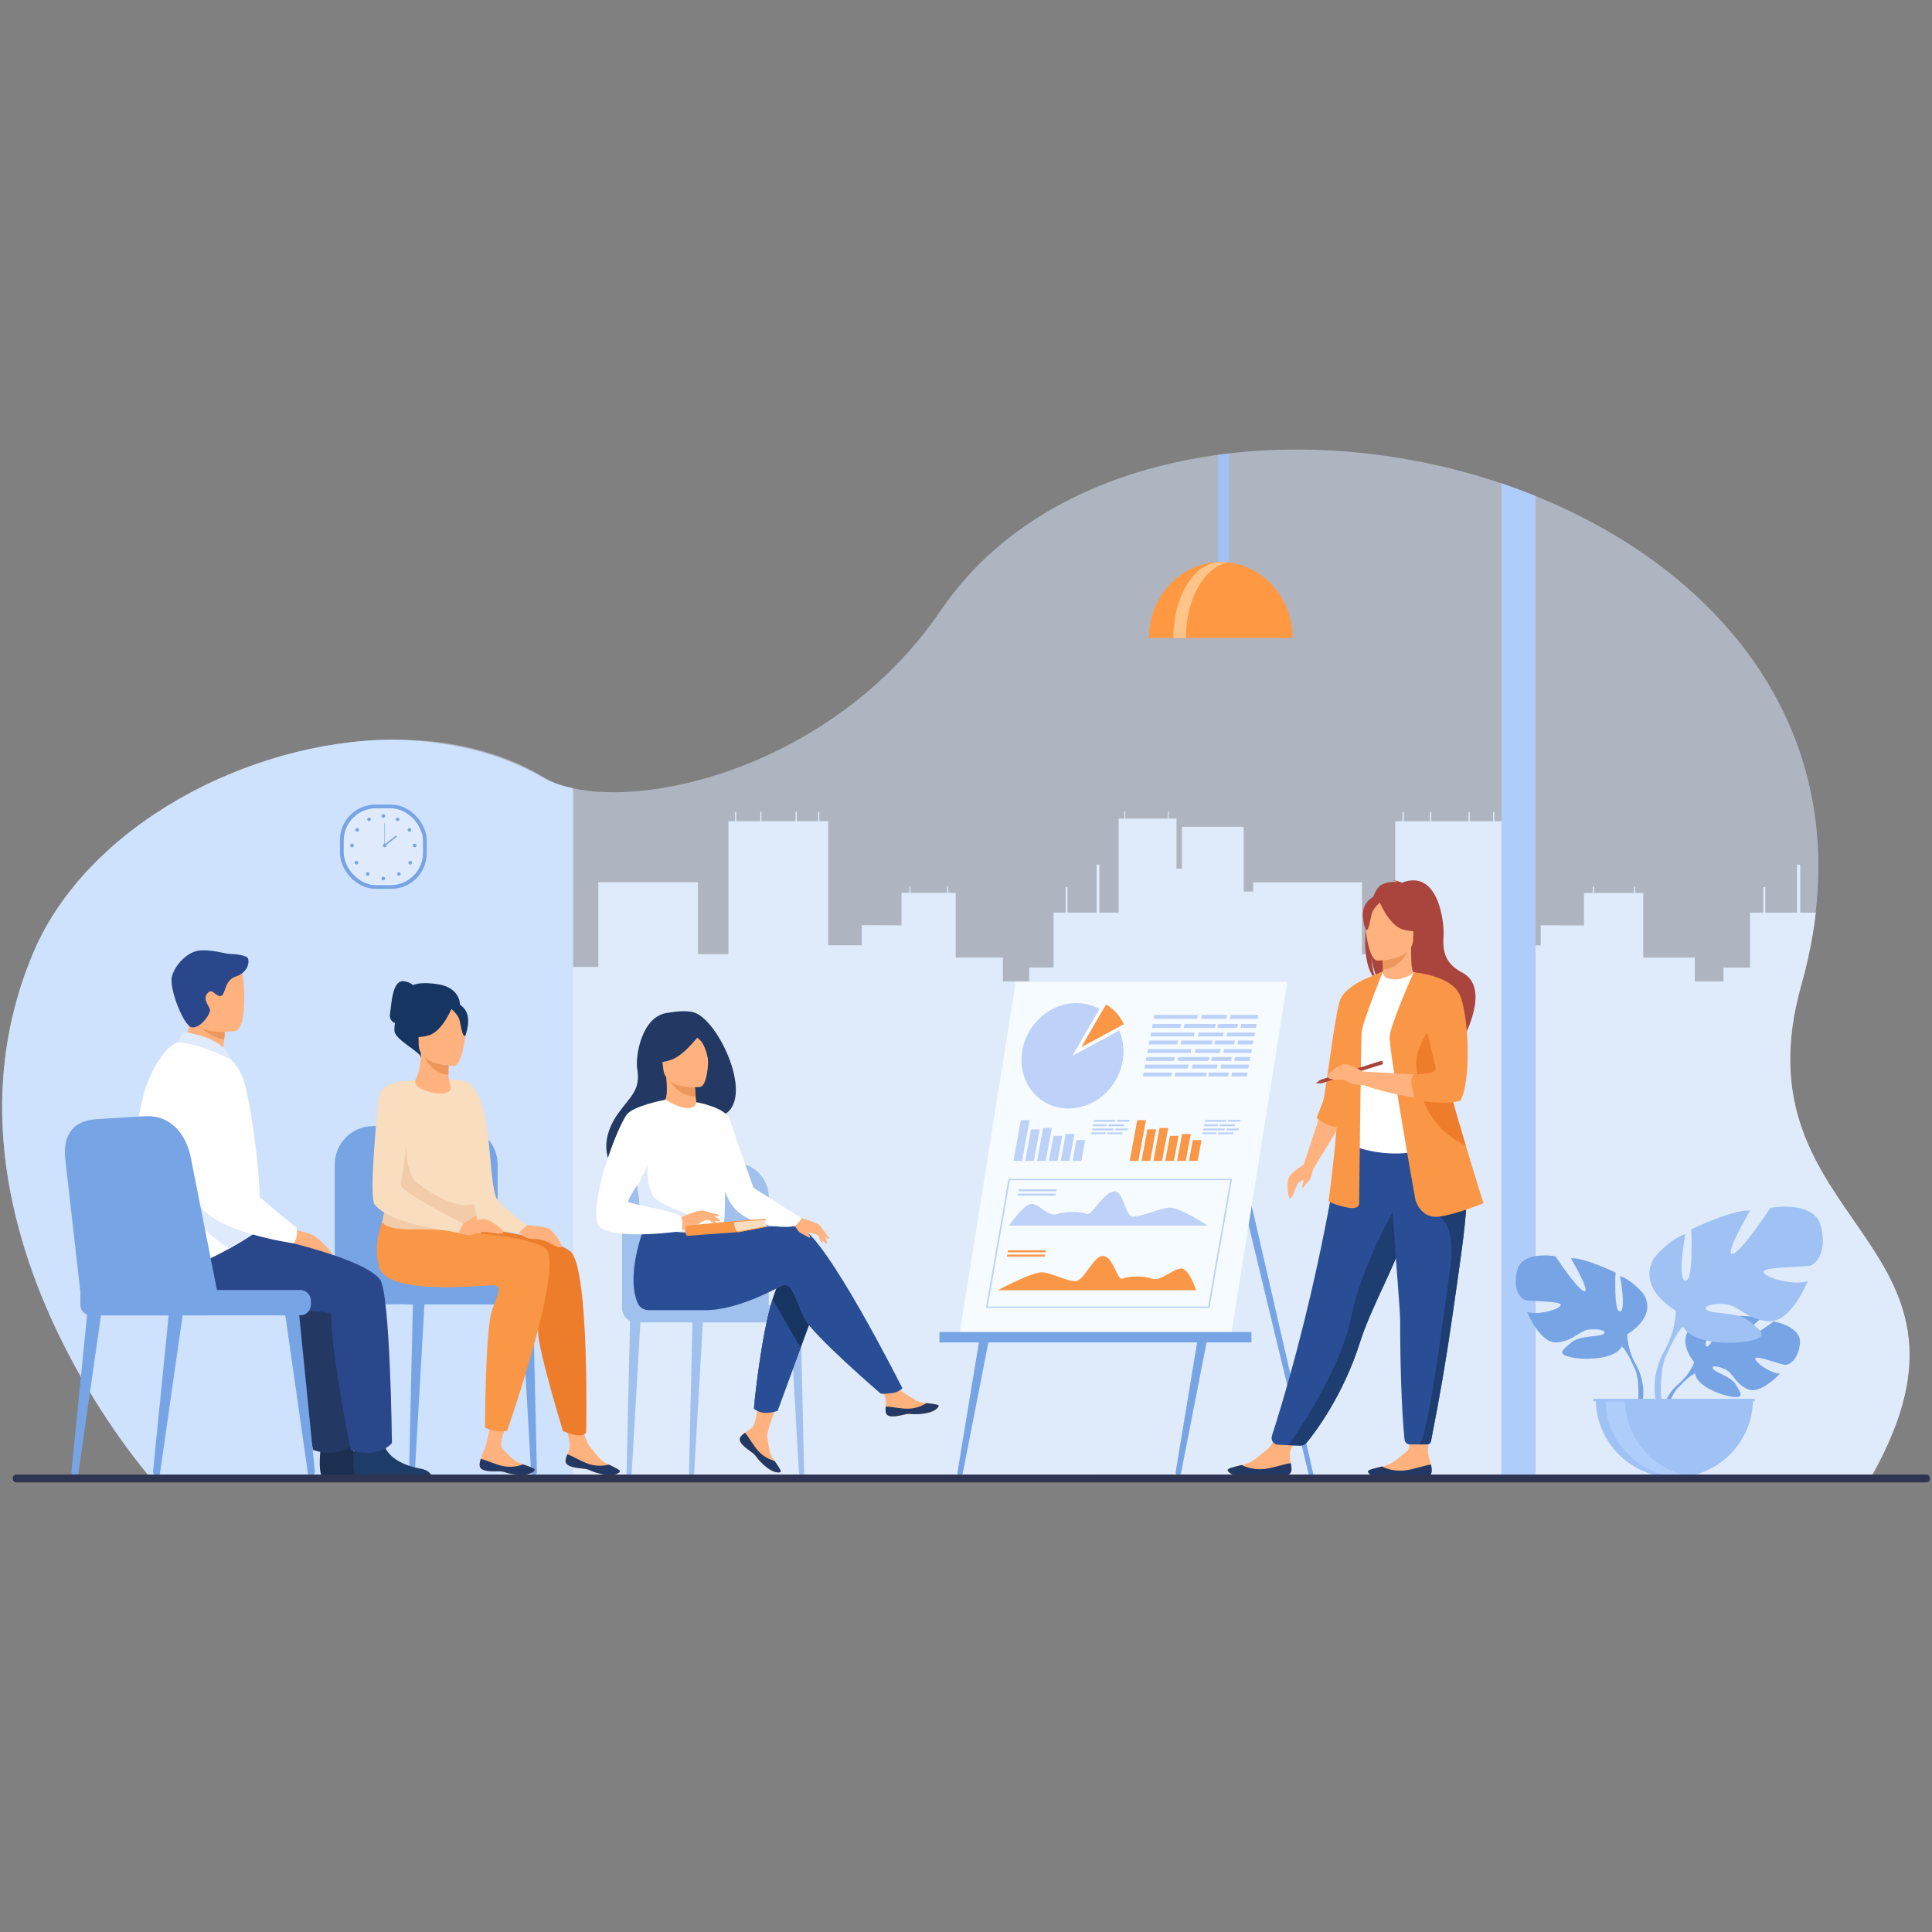 <svg xmlns="http://www.w3.org/2000/svg" id="_&#xEB;&#xEE;&#xE9;_1" data-name="&#x2018;&#xEB;&#xEE;&#xE9;_1" viewBox="0 0 500 500"><rect x="0" y="0" width="500" height="500" fill="#808080" stroke="none"/><defs><style>      .cls-1 {        fill: #2e3552;      }      .cls-1, .cls-2, .cls-3, .cls-4, .cls-5, .cls-6, .cls-7, .cls-8, .cls-9, .cls-10, .cls-11, .cls-12, .cls-13, .cls-14, .cls-15, .cls-16, .cls-17, .cls-18, .cls-19, .cls-20, .cls-21, .cls-22, .cls-23, .cls-24, .cls-25, .cls-26, .cls-27, .cls-28 {        stroke-width: 0px;      }      .cls-2 {        fill: #cee1fd;      }      .cls-3 {        fill: #77a4e5;      }      .cls-29 {        opacity: .6;      }      .cls-4 {        fill: #bdd1f9;      }      .cls-5 {        fill: #163560;      }      .cls-6 {        fill: #5f9aa8;      }      .cls-7 {        fill: #dfebfa;      }      .cls-8 {        fill: #afcdfb;      }      .cls-9 {        fill: #dceaff;        opacity: .5;      }      .cls-10 {        fill: #9fc1f4;      }      .cls-11 {        fill: #ffc48a;      }      .cls-12 {        fill: #1e3d70;      }      .cls-13 {        fill: #dfebfd;      }      .cls-14 {        fill: #ff9843;      }      .cls-15 {        fill: #fff;      }      .cls-16 {        fill: #f5fbff;      }      .cls-17 {        fill: #1b3051;      }      .cls-18 {        fill: #a9453d;      }      .cls-19 {        fill: #f2ccaa;      }      .cls-20 {        fill: #233862;      }      .cls-21 {        fill: #2a4e96;      }      .cls-22 {        fill: #ffb27d;      }      .cls-23 {        fill: #f9ddbf;      }      .cls-24 {        fill: #1e3c68;      }      .cls-25 {        fill: #2b478b;      }      .cls-26 {        fill: #f99746;      }      .cls-27 {        fill: #ed975d;      }      .cls-28 {        fill: #ed7d2b;      }    </style></defs><path class="cls-9" d="m484.59,381.57h0c-.04.07-.08.14-.12.21-.27.49-.56.99-.85,1.49l-444.07-.13s-.43-.48-1.21-1.41c-.04-.05-.09-.11-.13-.16-1.98-2.38-5.98-7.39-10.65-14.46,0,0,0,0,0,0-12.4-18.76-29.58-51.97-26.69-88.84.82-10.41,3.23-21.1,7.8-31.85,13.87-32.59,55.26-54.56,92.54-55,14.43-.17,28.25,2.88,39.61,9.79,2.02,1.23,4.55,2.17,7.5,2.81,2.48.55,5.26.88,8.28.98,24.21.85,63.59-12.79,86.95-47.12,12.4-18.23,31.44-30.16,53.33-36.38,1.02-.29,2.05-.57,3.08-.83,4.98-1.28,10.09-2.27,15.29-2.98.94-.13,1.88-.25,2.82-.35,23.09-2.68,47.83.09,70.51,7.75,2.99,1.01,5.94,2.1,8.85,3.28,42.69,17.29,75.91,52.59,72.99,101.89-.12,1.95-.29,3.92-.52,5.91-.44,3.8-1.09,7.67-1.96,11.62-.51,2.33-1.1,4.69-1.78,7.07-17.6,62.49,52.75,65.31,18.42,126.69Z"></path><path class="cls-7" d="m484.59,381.57h0s-345.65.04-345.65.04l2.98-103.3v-28.07h12.93v-21.92h25.79v18.61h7.88v-34.41h1.71v-2.41h.31v2.41h6.22v-2.41h.31v2.41h8.81v-2.41h.31v2.41h5.54v-2.41h.31v2.41h2.28v32.12h8.71v-5.2l10.27.05v-8.42h2.06v-1.66h.27v1.66h7.93s1.59,0,1.59,0v-1.67h.27v1.67h1.91v16.74h12.22v6.16h6.8v-3.58h6.3v-14.2h3.14v-6.63h.47v6.63h7.53v-12.42h.74v12.42h4.98v-.17h0v-1.58h0v-1.49h0v-2.48h0v-1.58h0v-2.48h0v-1.58h0v-2.48h0v-1.71h0v-2.48h0v-2.18h0v-2.48h0v-1.65h1.48v-1.86h.24v1.86h11v-1.86h.24v1.86h2.01v12.98h1.41s0,0,0,0h-.01v-2.48h.01v-1.71h-.01v-2.48h.01v-1.71h-.01v-2.48h.01s13.34,0,13.34,0h0s2.29,0,2.29,0c.12.07.24.13.36.2v16.56h2.45v-2.39h28.15v18.61h8.6v-34.41h1.87v-2.41h.34v2.41h6.79v-2.41h.34v2.41h9.61v-2.41h.34v2.41h6.05v-2.41h.33v2.41h2.49v32.12h9.5v-5.2l11.2.05v-8.42h2.26v-1.67h.3v1.67h8.65s1.73,0,1.73,0v-1.67h.3v1.67h2.09v16.74h13.34v6.16h7.42v-3.58h6.88v-14.21h3.43v-6.62h.52v6.62h8.22v-12.42h.81v12.42h4.04c-.44,3.8-1.09,7.67-1.96,11.62-.51,2.33-1.1,4.69-1.78,7.07-17.6,62.49,52.75,65.31,18.42,126.69Z"></path><path class="cls-8" d="m397.43,128.39v253.18h-8.85V125.11c2.99,1.01,5.94,2.1,8.85,3.28Z"></path><path class="cls-2" d="m148.33,204.03v177.7H38.35c-.04-.05-.09-.11-.13-.16-1.98-2.38-5.98-7.39-10.65-14.46,0,0,0,0,0,0-12.4-18.76-29.58-51.97-26.69-88.84.82-10.41,3.23-21.1,7.8-31.85,13.87-32.59,55.26-54.56,92.54-55,14.3.16,27.92,3.24,39.24,9.79,2.12,1.23,4.78,2.17,7.88,2.81Z"></path><g><path class="cls-10" d="m318.07,117.35v31.18c0,2.43-.59,4.41-1.32,4.41h-.19c-.72,0-1.32-1.98-1.32-4.41v-30.83c.94-.13,1.88-.25,2.82-.35Z"></path><path class="cls-14" d="m315.93,145.45c-10.28,0-18.61,8.81-18.61,19.67h37.21c0-10.87-8.33-19.67-18.61-19.67Z"></path><path class="cls-11" d="m317.41,145.69c-.53-.12-1.08-.18-1.63-.18-6.7,0-12.12,8.78-12.12,19.61h3.27c0-9.93,4.57-18.14,10.49-19.43Z"></path></g><g><g><path class="cls-3" d="m438.46,352.55s-4.95-5.78-.31-9.45c0,0,3.39-2.05,6.16-1.89,0,0-3.92,6.58-2.65,7.23,1.27.65,3.84-7.64,3.84-7.64,0,0,7.72-.75,10.21.45,0,0-6.6,5.4-5.21,5.72,1.39.32,8.52-4.98,8.52-4.98,0,0,7.19,1.22,6.8,5.61-.38,4.38-2.86,5.74-3.95,5.62-1.09-.12-7.46-2.55-7.6-1.66-.14.89,3.69,3.81,6.38,3.94,0,0-5.07,5.59-8.44,3.98-3.37-1.61-3.66-4.17-5.75-5.13-2.1-.96-3.89-.96-3.02.02.87.98,4.67,1.93,5.87,4.05,1.2,2.12,2.28,3.56-1.21,3.03s-9.15-3.07-9.4-5.99l-.25-2.92Z"></path><g><path class="cls-3" d="m462.29,347.72s-19.52-.75-23.83,4.83c0,0-.95,2.86-3.89,5.46l-.46,1.25s3.38-3.57,4.59-3.78c0,0-1.89-6.92,23.59-7.75Z"></path><path class="cls-3" d="m434.57,358.01s-4.19,3.1-4.48,8.64l.76.07s1.34-5.73,3.76-7.96c2.42-2.24-.04-.74-.04-.74Z"></path></g></g><g><path class="cls-3" d="m421.15,345.29s7.88-4.41,4.2-10.4c0,0-2.94-3.68-6.09-4.62,0,0,1.68,8.93,0,9.14-1.68.21-1.16-10.08-1.16-10.08,0,0-8.3-3.99-11.55-3.68,0,0,5.15,8.72,3.47,8.51-1.68-.21-7.46-9.03-7.46-9.03,0,0-8.51-1.58-9.87,3.47-1.37,5.04.84,7.56,2.1,7.88,1.26.32,9.35.21,9.14,1.26-.21,1.05-5.67,2.73-8.72,1.79,0,0,3.36,8.3,7.77,7.88,4.41-.42,5.78-3.15,8.51-3.36,2.73-.21,4.73.53,3.36,1.26-1.37.74-5.99.24-8.19,2.12-2.21,1.87-3.99,3.03.11,3.87,4.1.84,11.45.32,12.92-2.84l1.47-3.15Z"></path><g><path class="cls-3" d="m396.57,330.16s22.05,7.14,24.57,15.12c0,0-.11,3.57,2.1,7.67v1.58s-2.31-5.36-3.57-6.09c0,0,4.94-6.93-23.1-18.27Z"></path><path class="cls-3" d="m423.25,352.95s3.4,5.16,1.46,11.45l-.88-.24s.85-6.92-.93-10.41c-1.78-3.48.34-.81.34-.81Z"></path></g></g><g><path class="cls-10" d="m433.68,339.2s-10.38-5.81-5.54-13.71c0,0,3.88-4.85,8.03-6.09,0,0-2.22,11.77,0,12.04,2.21.28,1.52-13.29,1.52-13.29,0,0,10.94-5.26,15.23-4.85,0,0-6.78,11.49-4.57,11.21,2.21-.28,9.83-11.91,9.83-11.91,0,0,11.21-2.08,13.01,4.57,1.8,6.64-1.11,9.97-2.77,10.38-1.66.42-12.32.28-12.04,1.66.28,1.38,7.48,3.6,11.49,2.35,0,0-4.43,10.94-10.24,10.38-5.81-.55-7.61-4.15-11.21-4.43-3.6-.28-6.23.69-4.43,1.66,1.8.97,7.89.32,10.8,2.79,2.91,2.47,5.26,3.99-.14,5.1-5.4,1.11-15.09.42-17.03-3.74l-1.94-4.15Z"></path><g><path class="cls-10" d="m466.07,319.27s-29.07,9.41-32.39,19.94c0,0,.14,4.71-2.77,10.11v2.08s3.05-7.06,4.71-8.03c0,0-6.51-9.14,30.46-24.09Z"></path><path class="cls-10" d="m430.91,349.31s-4.48,6.81-1.93,15.1l1.15-.31s-1.12-9.13,1.23-13.72c2.35-4.59-.45-1.07-.45-1.07Z"></path></g></g><path class="cls-10" d="m433.33,382.38c11.23,0,20.34-9.11,20.34-20.34h-40.68c0,11.23,9.11,20.34,20.34,20.34Z"></path><path class="cls-8" d="m438.33,382.22c-.83.1-1.67.16-2.53.16-11.23,0-20.34-9.11-20.34-20.34h5.05c0,10.38,7.77,18.94,17.81,20.18Z"></path><rect class="cls-10" x="412.32" y="362.04" width="41.81" height=".62"></rect></g><g><path class="cls-3" d="m338.65,381.38l-19.99-82.95,1.4-3.27,19.8,86.21c.05.22-.12.43-.34.43h-.33c-.25,0-.48-.17-.54-.42Z"></path><g><path class="cls-3" d="m248.45,381.8h0c-.41,0-.72-.37-.66-.77l5.89-35.68h2.52l-7.02,35.85c-.07.35-.38.6-.73.6Z"></path><path class="cls-3" d="m304.92,381.8h0c-.41,0-.72-.37-.66-.77l5.89-35.68h2.52l-7.02,35.85c-.07.35-.38.6-.73.6Z"></path><polygon class="cls-16" points="318.61 345.42 248.31 345.42 262.87 254.12 333.17 254.12 318.61 345.42"></polygon><rect class="cls-3" x="243.13" y="344.73" width="80.74" height="2.69"></rect><g><path class="cls-4" d="m290.71,273.22c-.05.72-.16,1.43-.31,2.12-1.47,6.53-7.28,11.53-13.84,11.54-7.27.01-12.7-6.08-12.15-13.62.55-7.53,6.89-13.65,14.16-13.66,1.52,0,2.97.26,4.29.76.6.22,1.17.49,1.71.79,1.18.67,2.22,1.53,3.11,2.54.49.57.93,1.18,1.32,1.84.22.38.43.77.61,1.18.51,1.13.86,2.36,1.03,3.65.09.65.12,1.32.12,2,0,.28-.02.57-.04.86Z"></path><path class="cls-15" d="m289.6,266.71l-12.04,6.53s4.97-8.75,7.01-12.09c1.18.67,2.22,1.53,3.11,2.54.49.57.93,1.18,1.32,1.84.22.38.43.77.61,1.18Z"></path><path class="cls-26" d="m290.85,265.06l-11,5.96s4.54-7.99,6.4-11.04c1.07.61,2.03,1.4,2.84,2.32.45.52.85,1.08,1.2,1.68.2.35.39.71.56,1.08Z"></path></g><g><path class="cls-4" d="m313.01,338.48h-57.86s5.86-33.39,5.86-33.39h57.86s-5.86,33.39-5.86,33.39Zm-57.39-.34h57.04s5.74-32.71,5.74-32.71h-57.04s-5.74,32.71-5.74,32.71Z"></path><g><path class="cls-26" d="m309.56,333.9h-51.32s9.1-4.89,11.6-4.63c2.5.26,6.09,2.23,8.39,2.31s4.81-6.85,7.38-6.53c2.57.33,3.54,6.46,4.87,5.86,1.33-.6,5.32-.86,7.62,0,2.3.86,5.65-2.73,7.67-2.62,2.02.11,3.78,5.6,3.78,5.6Z"></path><g><polygon class="cls-26" points="270.58 324.09 260.78 324.09 260.87 323.57 270.67 323.57 270.58 324.09"></polygon><polygon class="cls-26" points="270.39 325.2 260.59 325.2 260.68 324.68 270.48 324.68 270.39 325.2"></polygon></g></g><g><path class="cls-4" d="m261.18,317.17h51.32s-7.39-4.88-9.98-4.62c-2.59.26-6.87,2.23-9.2,2.31-2.33.08-2.4-6.85-5.09-6.53-2.68.33-5.8,6.45-6.92,5.86-1.12-.6-5.02-.86-7.62,0-2.6.86-4.69-2.73-6.76-2.62-2.06.11-5.75,5.6-5.75,5.6Z"></path><g><polygon class="cls-4" points="273.35 308.31 263.55 308.31 263.64 307.79 273.44 307.79 273.35 308.31"></polygon><polygon class="cls-4" points="273.16 309.42 263.36 309.42 263.45 308.9 273.25 308.9 273.16 309.42"></polygon></g></g></g><g><polygon class="cls-4" points="264.51 300.44 262.26 300.44 264.21 289.89 266.46 289.89 264.51 300.44"></polygon><polygon class="cls-4" points="267.57 300.44 265.32 300.44 266.84 292.27 269.09 292.27 267.57 300.44"></polygon><polygon class="cls-4" points="270.64 300.44 268.39 300.44 269.97 291.92 272.22 291.92 270.64 300.44"></polygon><polygon class="cls-4" points="273.71 300.44 271.45 300.44 272.66 293.96 274.91 293.96 273.71 300.44"></polygon><polygon class="cls-4" points="276.77 300.44 274.52 300.44 275.81 293.48 278.06 293.48 276.77 300.44"></polygon><polygon class="cls-4" points="279.84 300.44 277.59 300.44 278.59 295.05 280.84 295.05 279.84 300.44"></polygon></g><g><polygon class="cls-26" points="294.62 300.44 292.37 300.44 294.32 289.89 296.57 289.89 294.62 300.44"></polygon><polygon class="cls-26" points="297.68 300.44 295.43 300.44 296.95 292.27 299.2 292.27 297.68 300.44"></polygon><polygon class="cls-26" points="300.75 300.44 298.5 300.44 300.08 291.92 302.33 291.92 300.75 300.44"></polygon><polygon class="cls-26" points="303.81 300.44 301.56 300.44 302.77 293.96 305.02 293.96 303.81 300.44"></polygon><polygon class="cls-26" points="306.88 300.44 304.63 300.44 305.92 293.48 308.17 293.48 306.88 300.44"></polygon><polygon class="cls-26" points="309.95 300.44 307.7 300.44 308.7 295.05 310.95 295.05 309.95 300.44"></polygon></g><g><g><polygon class="cls-4" points="305.45 266.01 298.13 266.01 298.31 265 305.64 265 305.45 266.01"></polygon><polygon class="cls-4" points="314.44 266.01 306.35 266.01 306.54 265 314.63 265 314.44 266.01"></polygon><polygon class="cls-4" points="320.21 266.01 315.05 266.01 315.24 265 320.4 265 320.21 266.01"></polygon><polygon class="cls-4" points="325.02 266.01 321.04 266.01 321.23 265 325.21 265 325.02 266.01"></polygon></g><g><polygon class="cls-4" points="304.65 270.29 297.32 270.29 297.51 269.29 304.84 269.29 304.65 270.29"></polygon><polygon class="cls-4" points="313.64 270.29 305.55 270.29 305.74 269.29 313.83 269.29 313.64 270.29"></polygon><polygon class="cls-4" points="319.4 270.29 314.25 270.29 314.43 269.29 319.59 269.29 319.4 270.29"></polygon><polygon class="cls-4" points="324.22 270.29 320.24 270.29 320.43 269.29 324.41 269.29 324.22 270.29"></polygon></g><g><polygon class="cls-4" points="309.81 263.67 298.57 263.67 298.75 262.66 310 262.66 309.81 263.67"></polygon><polygon class="cls-4" points="317.36 263.67 310.88 263.67 311.07 262.66 317.55 262.66 317.36 263.67"></polygon><polygon class="cls-4" points="325.47 263.67 318.27 263.67 318.46 262.66 325.66 262.66 325.47 263.67"></polygon></g><g><polygon class="cls-4" points="308.95 268.22 297.71 268.22 297.9 267.22 309.14 267.22 308.95 268.22"></polygon><polygon class="cls-4" points="316.5 268.22 310.02 268.22 310.21 267.22 316.69 267.22 316.5 268.22"></polygon><polygon class="cls-4" points="324.61 268.22 317.42 268.22 317.61 267.22 324.8 267.22 324.61 268.22"></polygon></g><g><polygon class="cls-4" points="303.84 274.57 296.52 274.57 296.71 273.57 304.03 273.57 303.84 274.57"></polygon><polygon class="cls-4" points="312.83 274.57 304.74 274.57 304.93 273.57 313.02 273.57 312.83 274.57"></polygon><polygon class="cls-4" points="318.6 274.57 313.44 274.57 313.63 273.57 318.79 273.57 318.6 274.57"></polygon><polygon class="cls-4" points="323.41 274.57 319.43 274.57 319.62 273.57 323.6 273.57 323.41 274.57"></polygon></g><g><polygon class="cls-4" points="308.15 272.5 296.91 272.5 297.1 271.5 308.34 271.5 308.15 272.5"></polygon><polygon class="cls-4" points="315.7 272.5 309.22 272.5 309.41 271.5 315.89 271.5 315.7 272.5"></polygon><polygon class="cls-4" points="323.81 272.5 316.61 272.5 316.8 271.5 324 271.5 323.81 272.5"></polygon></g><g><polygon class="cls-4" points="303.09 278.59 295.76 278.59 295.95 277.58 303.28 277.58 303.09 278.59"></polygon><polygon class="cls-4" points="312.08 278.59 303.99 278.59 304.18 277.58 312.27 277.58 312.08 278.59"></polygon><polygon class="cls-4" points="317.85 278.59 312.69 278.59 312.88 277.58 318.03 277.58 317.85 278.59"></polygon><polygon class="cls-4" points="322.66 278.59 318.68 278.59 318.87 277.58 322.85 277.58 322.66 278.59"></polygon></g><g><polygon class="cls-4" points="307.39 276.52 296.15 276.52 296.34 275.51 307.58 275.51 307.39 276.52"></polygon><polygon class="cls-4" points="314.94 276.52 308.46 276.52 308.65 275.51 315.13 275.51 314.94 276.52"></polygon><polygon class="cls-4" points="323.05 276.52 315.86 276.52 316.05 275.51 323.24 275.51 323.05 276.52"></polygon></g></g><g><polygon class="cls-4" points="286.42 291.46 282.83 291.46 282.92 290.97 286.51 290.97 286.42 291.46"></polygon><polygon class="cls-4" points="290.82 291.46 286.86 291.46 286.95 290.97 290.91 290.97 290.82 291.46"></polygon><polygon class="cls-4" points="286.02 293.55 282.44 293.55 282.53 293.06 286.12 293.06 286.02 293.55"></polygon><polygon class="cls-4" points="290.42 293.55 286.46 293.55 286.56 293.06 290.51 293.06 290.42 293.55"></polygon><polygon class="cls-4" points="288.55 290.31 283.05 290.31 283.14 289.82 288.64 289.82 288.55 290.31"></polygon><polygon class="cls-4" points="292.24 290.31 289.07 290.31 289.16 289.82 292.34 289.82 292.24 290.31"></polygon><polygon class="cls-4" points="288.13 292.54 282.63 292.54 282.72 292.05 288.22 292.05 288.13 292.54"></polygon><polygon class="cls-4" points="291.83 292.54 288.65 292.54 288.75 292.05 291.92 292.05 291.83 292.54"></polygon></g><g><polygon class="cls-4" points="315.14 291.46 311.56 291.46 311.65 290.97 315.24 290.97 315.14 291.46"></polygon><polygon class="cls-4" points="319.54 291.46 315.58 291.46 315.68 290.97 319.64 290.97 319.54 291.46"></polygon><polygon class="cls-4" points="314.75 293.55 311.16 293.55 311.26 293.06 314.84 293.06 314.75 293.55"></polygon><polygon class="cls-4" points="319.15 293.55 315.19 293.55 315.28 293.06 319.24 293.06 319.15 293.55"></polygon><polygon class="cls-4" points="317.28 290.31 311.77 290.31 311.87 289.82 317.37 289.82 317.28 290.31"></polygon><polygon class="cls-4" points="320.97 290.31 317.8 290.31 317.89 289.82 321.06 289.82 320.97 290.31"></polygon><polygon class="cls-4" points="316.86 292.54 311.36 292.54 311.45 292.05 316.95 292.05 316.86 292.54"></polygon><polygon class="cls-4" points="320.55 292.54 317.38 292.54 317.47 292.05 320.65 292.05 320.55 292.54"></polygon></g></g></g><g><g><path class="cls-22" d="m334.22,380.45c-.13,1.72-2.55,1.73-5.3,1.42-2.75-.32-2.02.38-5.86.43-3.85.05-5.17-1.22-5.36-1.77-.17-.49,1.69-.9,3.67-1.38.25-.06.5-.12.75-.19,2.24-.57,3.72-2.24,5.63-3.7,1.81-1.38,4.15-6.39,4.15-6.39l5.26-.24s-2.21,4.49-3.04,6.42c-.49,1.14-.28,2.54-.07,3.61.11.58.23,1.18.18,1.79Z"></path><path class="cls-20" d="m328.93,381.86c-2.75-.32-2.02.38-5.86.43-3.85.05-5.17-1.22-5.36-1.77-.17-.49,1.69-.9,3.67-1.38l.02.04s2.48,1.33,5.65,1.01c2.58-.26,5.22-1.34,7-1.53.11.58.23,1.18.18,1.79-.13,1.72-2.55,1.73-5.3,1.42Z"></path></g><g><path class="cls-22" d="m370.52,380.8c-.12,1.72-2.55,1.74-5.29,1.42-2.75-.32-2.02.38-5.86.44-3.85.06-5.17-1.21-5.36-1.76-.17-.49,1.69-.9,3.67-1.38.25-.06.5-.12.75-.19,2.23-.57,3.71-2.25,5.62-3.71,1.81-1.39,0-9.59,0-9.59l5.78-.56s-.28,6.91-.27,10.05c0,1.24.57,2.43.79,3.5.11.58.23,1.18.18,1.79Z"></path><path class="cls-20" d="m365.23,382.22c-2.75-.32-2.02.38-5.86.44-3.85.06-5.17-1.21-5.36-1.76-.17-.49,1.69-.9,3.67-1.38l.02.04s2.48,1.33,5.65,1.01c2.58-.26,5.22-1.34,7-1.54.11.58.23,1.18.18,1.79-.12,1.72-2.55,1.74-5.29,1.42Z"></path></g><path class="cls-18" d="m353.65,239.03c-1-4.09.45-6,1.75-7.01.62-1.51,1.32-2.59,2.04-3,1.31-.75,2.89-.83,3.99-.76-.28-.29-.84-.4-.84-.4.68-.1,2.21.58,2.21.58,9.5-3.66,10.99,10.33,10.79,13.58-.2,3.25-.17,7.08,4.77,9.64,9.43,4.89-3.13,23.29-3.13,23.29.24-2.63-11.88-16.48-18.2-20.63-1.54-2.27-2.09-6.27-2.13-6.58.27,3.17.81,4.95,1.29,5.96-2.88-2.65-3.31-9.02-2.55-14.64Z"></path><path class="cls-22" d="m357.41,254.5s3.05,1.62,5.37.98c2.18-.59,3.61-3.42,3.58-3.43-.92-.18-1.19-1.45-1.17-6.91l-.42.08-7.02,1.39s.16,2.21.16,4.29c0,1.75-.1,3.41-.5,3.59Z"></path><path class="cls-27" d="m357.74,246.62s.16,2.21.16,4.29c3.93-.11,6.01-3.7,6.86-5.68l-7.02,1.39Z"></path><path class="cls-21" d="m329.17,371.65c-.34,1.08.43,2.19,1.56,2.24l2.74.13,2.9.09c.73.02,1.42-.29,1.88-.86,2.32-2.84,9.45-12.32,13.78-26.08.12-.39.25-.78.39-1.17,2.86-8.33,8.78-18.79,11.9-28.26.5-1.51.94-2.93,1.34-4.27.13-.43.25-.85.37-1.27,2.3-7.99,2.97-13.24,3.58-18.85l-22.54.18s-4.75,36.88-17.91,78.12Z"></path><path class="cls-15" d="m350.23,280.58c.06,10.73-1.57,15.33-1.57,15.33,0,0,9.65,4.9,21.12,1.29.14-.04,8.21-2.33,8.21-2.33-.19-.43-1.79-7.61-1.97-8.01-2.42-5.2-3.08-7.38-3.37-8.98-.53-2.99-.54-6.07-.28-8.99.7-7.71,2.78-14.11,2.78-14.11-3.13-.71-6.05-1.96-9.31-3.18-.75.93-3.04,1.91-5.02,1.86-2.28-.05-3.03-1.03-2.91-2.1-2.43,1.35-4.38,2.63-4.38,2.63-2.07,3.59-6.27,7.09-6.57,12.6-.08,1.36,3.26,13.68,3.27,13.98Z"></path><path class="cls-6" d="m369.62,281.77c.99,1.39,2.87,9.87,7.57,10.94-2.42-6.04-4.26-8.69-4.55-10.55-.53-3.47-.54-7.06-.28-10.44-1.57-2.76-2.75-4.65-2.75-4.65-.12-.45-2.5-7.8-3.26-1.23-.76,6.57,2.16,14.36,3.26,15.92Z"></path><path class="cls-22" d="m356.43,248.59s9.3.15,9.31-5.64c0-5.79,1.21-9.67-4.73-10.02-5.94-.34-7.09,1.87-7.57,3.8-.47,1.93.57,11.67,2.99,11.86Z"></path><path class="cls-18" d="m356.77,232.79s2.55,6.8,6.45,7.8c3.91,1,5.6-.04,5.6-.04,0,0-3-2.38-3.62-6.54,0,0-6.52-4.46-8.44-1.22Z"></path><path class="cls-18" d="m357.41,233.34s-1.9,1.52-2.36,2.99c-.46,1.47-.67,4.51-1.56,4.41,0,0-1.92-4.62.24-7.23,2.29-2.77,3.68-.17,3.68-.17Z"></path><polygon class="cls-22" points="341.8 288.02 337.41 301.41 339.91 302.42 347.17 290.59 341.8 288.02"></polygon><path class="cls-26" d="m353.64,253.21s-5.18,2.06-6.68,5.26c-1.5,3.2-3.77,24.69-4.67,26.9-.9,2.21-1.58,3.95-1.58,3.95,0,0,2.61,2.2,5.24,2.36,2.63.16,7.7-38.48,7.7-38.48Z"></path><path class="cls-26" d="m357.91,251.37s-5.38,13.29-5.54,15.98c-.16,2.69-.63,43.99-.63,43.99,0,0,.32,1.9-3.32,1.11-3.64-.79-4.59-1.58-4.59-1.58,0,0,3.48-25.47,2.53-34.33-.95-8.86,7.28-23.31,7.28-23.31l4.27-1.85Z"></path><path class="cls-12" d="m333.47,374.02l3.15.1c.56.02,1.1-.23,1.46-.66,2.12-2.57,9.51-12.17,13.95-26.29.12-.39.25-.78.39-1.17,2.86-8.33,8.78-18.79,11.9-28.26.5-1.51.94-2.93,1.34-4.27.13-.43.25-.85.37-1.27l-3.32-2.52s-9.97,16.14-13.05,31.33c-2.68,13.19-13.41,29.07-16.19,33.01Z"></path><path class="cls-21" d="m362.37,342.42c-.05,6.99.28,22.56,1.13,30.17.08.7.67,1.22,1.37,1.22h2.35c.99,0,1.73,0,2.23-.01.43,0,.79-.31.87-.73,2.34-11.9,4.01-21.79,5.24-30.33,1.03-7.15,1.94-13.28,2.64-18.56.71-5.31,1.2-9.76,1.37-13.52.03-.59.05-1.17.06-1.73.01-.56.01-1.11,0-1.64l-19.48-1.9c.25,12.94,2.25,32.73,2.22,37.02Z"></path><path class="cls-12" d="m367.22,373.82c.89,0,1.58,0,2.07-.01.52,0,.96-.38,1.06-.89,2.32-11.83,3.99-21.67,5.21-30.18,1.03-7.15,1.94-13.28,2.64-18.56.71-5.31,1.2-9.76,1.37-13.52l-7.15,4.2s4.56,1.61,2.82,13.79c-1.74,12.18-5.6,43.44-8.02,45.16Z"></path><path class="cls-26" d="m366.3,310.54s1.37,4.96,6.12,4.32c4.75-.63,11.5-3.48,11.5-3.48,0,0-2.03-6.41-4.55-14.83-3.05-10.19-6.83-23.34-8.61-31.62-.5-2.32-.84-4.26-.97-5.65l-3.94-7.64s-5.87,13.18-6.19,16.5c-.32,3.32,6.65,42.4,6.65,42.4Z"></path><path class="cls-22" d="m371.04,267.64l-5.2-16.01s6.56,1.95,9.86,3.61c0,0,2.06,2.66,3.33,8.78,0,0,1.35,14.71-1.66,20.09,0,0-9.49,1.9-24.68-3.32v-3.48s16.61.87,20.01,1.27l-1.67-10.94Z"></path><path class="cls-28" d="m366.51,275.1c.21,5.38,1.48,15.82,12.76,21.41.03.01.06.03.09.04-3.05-10.19-6.83-23.34-8.61-31.62-2.07,3.1-4.35,7.21-4.24,10.17Z"></path><path class="cls-26" d="m365.84,251.64s9.63.68,11.96,5.85c2.32,5.17,3.06,22.36.11,27.42,0,0-4.07,1.16-11.26-.19-.09-.02-.18-.03-.27-.05,0,0-2.29-5.62-.24-6.72,0,0,6.07.32,5.43-1.69-.63-2-5.73-24.62-5.73-24.62Z"></path><g><path class="cls-18" d="m341.68,279.46l.28.91,15.81-4.92s.21-.24.11-.56c-.11-.35-.39-.35-.39-.35l-15.81,4.92Z"></path><polygon class="cls-18" points="340.54 280.33 341.68 279.46 341.97 280.38 340.54 280.33"></polygon></g><path class="cls-22" d="m338.03,301.05s-4.01,2.22-4.54,3.9c-.53,1.69-.17,5.22.47,5.17.64-.05,1.59-3.8,2.11-4.06.53-.26,1.27-1.05,1.27-.47s-.53,1.64-.26,1.79c.26.16,1.11-1.48,1.69-1.79.58-.32.82-2.93,1.39-3.63.56-.7-2.13-.91-2.13-.91Z"></path><path class="cls-22" d="m352.69,277.31s-3.59-2.21-5.09-1.87c-1.5.34-5.34,3.12-3.49,3.72s3.34-.03,4.05.41c.71.44,1.23,1.24,4.54,1.22,3.31-.01,0-3.48,0-3.48Z"></path></g><g><g class="cls-29"><path class="cls-3" d="m178.99,381.8h-.06c-.35,0-.63-.29-.62-.64l.94-40.82,2.77-.32-2.37,41.14c-.02.36-.31.63-.67.63Z"></path><path class="cls-3" d="m162.83,381.8h-.06c-.35,0-.63-.29-.62-.64l.94-40.82,2.77-.32-2.37,41.14c-.02.36-.31.63-.67.63Z"></path><path class="cls-3" d="m207.43,381.8h.06c.35,0,.63-.29.62-.64l-.94-40.82-2.77-.32,2.37,41.14c.02.36.31.63.67.63Z"></path><path class="cls-3" d="m160.99,337.81v-27.97c0-4.92,3.99-8.91,8.91-8.91h20.15c4.92,0,8.91,3.99,8.91,8.91v29.04l-37.97-1.07Z"></path><path class="cls-3" d="m160.99,337.81h41.58v4.42h-37.87c-2.05,0-3.72-1.66-3.72-3.72v-.7h0Z"></path><rect class="cls-3" x="175.82" y="337.81" width="33.39" height="4.42" rx="1.86" ry="1.86"></rect></g><g><path class="cls-22" d="m229.26,365.52c.28,1.41,2.28,1.17,4.52.62,2.24-.55,1.71.1,4.89-.25s4.15-1.54,4.25-2.01c.09-.42-1.49-.57-3.18-.76-.21-.02-.43-.05-.64-.08-1.91-.24-3.3-1.47-5.03-2.48-1.64-.96-4.09-4.86-4.09-4.86l-4.37.35s2.29,3.48,3.18,5c.52.89.49,2.07.43,2.98-.03.49-.07,1,.03,1.49Z"></path><path class="cls-20" d="m233.78,366.14c2.24-.55,1.71.1,4.89-.25s4.15-1.54,4.25-2.01c.09-.42-1.49-.57-3.18-.76l-.02.03s-1.91,1.35-4.56,1.42c-2.16.05-4.45-.57-5.94-.54-.03.49-.07,1,.03,1.49.28,1.41,2.28,1.17,4.52.62Z"></path><path class="cls-22" d="m191.7,371.81c-.87,1.14.63,2.49,2.52,3.81,1.89,1.32,1.05,1.35,3.42,3.5,2.37,2.16,3.9,2.09,4.32,1.85.37-.21-.56-1.49-1.53-2.89-.12-.18-.24-.35-.37-.53-1.08-1.59-1.08-3.45-1.47-5.42-.37-1.86,2.68-8.71,2.68-8.71l-4.89-.62s-.64,4.14-1.19,5.8c-.32.98-1.68,1.63-2.41,2.18-.39.3-.79.61-1.1,1.01Z"></path><path class="cls-20" d="m194.23,375.61c1.89,1.32,1.05,1.35,3.42,3.5,2.37,2.16,3.9,2.09,4.32,1.85.37-.21-.56-1.49-1.53-2.89h-.03s-2.28-.53-4.08-2.47c-1.47-1.59-2.52-3.71-3.53-4.82-.39.3-.79.61-1.1,1.01-.87,1.14.63,2.49,2.52,3.81Z"></path><path class="cls-5" d="m211.67,336.8l-4.46,12.01-5.83,15.69s-1.58.15-3.1-.28c-1.39-.4-2.99-1.46-2.99-1.46,0,0,1.62-16.84,4.64-26.51.77-2.48,1.64-4.49,2.6-5.62,4.68-5.53,9.15,6.17,9.15,6.17Z"></path><path class="cls-21" d="m207.13,317.72c-2.92-.94-11.74-.38-20.12,1.26l-1.28-2.25-18.1-1.41s-5.97,13.25-2.7,21.69c.48,1.24,1.44,2.04,3.06,2.06,0,0,.26,0,.26,0,0,0,10.77,0,14.27,0,9,0,19.05-6.19,20.35-6.45,2.13-.43,2.98,3.83,5.11,8.3,2.13,4.47,20,19.79,20,19.79,0,0,2.75.03,3.88-.4,1.22-.46,1.67-1.05,1.67-1.05,0,0-19.8-39.4-26.4-41.53Z"></path><path class="cls-20" d="m179.39,261.95c-2.55-.61-6.01.11-6.58.17-6.87.8-8.41,11.48-7.9,14.47.94,5.5-1.7,7.05-4.86,11.46-6.33,8.83-1.96,16.1,3.19,17.9,3.09,1.08,7.3-1.86,7.3-1.86.08.03,10.93-10.33,16.3-15.36,9.02-3.72-.96-25.22-7.45-26.77Z"></path><path class="cls-22" d="m180.86,287.12s-2.8,1.86-5.11,1.47c-2.17-.36-4.47-3.2-4.44-3.21.88-.27,1.65-1.29,1.1-6.57l.41.04,6.94.67s.06,2.16.26,4.17c.16,1.69.43,3.29.83,3.43Z"></path><path class="cls-27" d="m179.77,279.52s.06,2.16.26,4.17c-3.82.27-6.18-3-7.19-4.84l6.94.67Z"></path><path class="cls-22" d="m181.23,281.3s-8.99,1.05-9.56-4.56c-.57-5.61-2.11-9.25,3.6-10.16,5.71-.91,7.05,1.12,7.69,2.94.64,1.83.58,11.35-1.74,11.77Z"></path><path class="cls-20" d="m181.9,266.65s-4.34,6.21-8.03,7.57c-3.69,1.35-5.43.5-5.43.5,0,0,1.76-2.42,2.34-5.75.17-.98.85-1.8,1.79-2.13,2.64-.92,7.74-2.34,9.32-.19Z"></path><path class="cls-20" d="m178.31,267.11s2.32,1.32,3.25,2.51c.89,1.14,1.85,4.18,1.71,5.52,0,0,1.46-6.38-.88-8.7-2.48-2.46-4.08.67-4.08.67Z"></path><path class="cls-15" d="m187.77,302c-.27,18.16-.07,14.36-2.06,16.08-.48.41-1.82.66-3.59.78-5.57.37-15.35-.55-15.73-1.58-1.28-3.56-.38-4.67-1.45-10.12-.11-.58-.25-1.21-.41-1.89-.89-3.74-1.76-5.02,1.41-11.03,2.87-5.45,5.98-9.8,6.25-9.64,7.58,4.5,8.08.65,8.08.65,0,0,7.65,7.89,7.51,16.74Z"></path><path class="cls-21" d="m207.2,348.81l-5.96,16.34s-2.14.7-3.7.47c-1.59-.23-2.46-1.1-2.46-1.1,0,0,1.82-18.61,4.84-28.28l7.28,12.57Z"></path><path class="cls-15" d="m180.26,285.26s7.8,1.32,8.72,4.68c.92,3.36,7.62,21.87,7.62,21.87,0,0-5.27,1.95-7.11.12-1.83-1.83-6.38-17-6.38-17l-2.85-9.67Z"></path><path class="cls-13" d="m182.12,318.86c-5.57.37-15.35-.55-15.73-1.58-1.28-3.56-.38-4.67-1.45-10.12l2.61-5.95s-.37,6.8,2.11,9.02c2.48,2.21,10.17,4.27,11.37,6.13.58.89.97,1.78,1.08,2.49Z"></path><g><path class="cls-22" d="m182.57,314.99s1.66,1.43,2.13,1.55c.47.12.74,0,.74,0l-1.21-1.42-1.66-.14Z"></path><path class="cls-22" d="m181.91,313.3l4.2,1.08s-.11.3-.58.37c-.48.07-1.75-.12-1.75-.12l-1.86-1.34Z"></path><path class="cls-22" d="m174.79,315.62s5.99-2.67,7.12-2.31c1.13.35,4.01,1.88,4.46,2.52.45.64-2.36-.08-3.24-.14-.57-.04-1.89.75-2.55,1.12-2.76,1.59-4.68,1.45-4.68,1.45l-1.11-2.64Z"></path></g><path class="cls-15" d="m172.18,284.61s-8.48,1.59-10.05,3.94c-3.43,5.13-10.72,26.37-6.64,29.22,4.6,3.21,20.94.84,20.94.84,0,0,.54-2.54-.21-3.77-.76-1.23-13.05-3.22-13.62-3.78-.57-.57,5.61-8.77,4.95-10.34-2.11-5.03,4.63-16.11,4.63-16.11Z"></path><g><path class="cls-22" d="m205.7,314.71s5.93,1.6,6.54,2.52c.61.92,1.8,3.74,1.75,4.47-.05.74-1.67-1.45-2.28-2.01-.39-.36-1.82-.58-2.52-.69-1.76-.29-2.61-1.09-3.28-1.5-.44-.27-.98-.22-.98-.22l.75-2.58Z"></path><path class="cls-22" d="m211.72,318.85s.36,2.02.64,2.38c.28.36.53.44.53.44l-.04-1.74-1.13-1.08Z"></path><path class="cls-22" d="m212.24,317.24l2.41,3.27s-.26.15-.64-.07c-.39-.23-1.2-1.12-1.2-1.12l-.57-2.07Z"></path><path class="cls-22" d="m205.93,317.51s.55,1.34,1.65,1.81c1.1.48,1.9,1.2,2.08.94.18-.26-.83-1.62-.83-1.62l-2.9-1.13Z"></path></g><path class="cls-15" d="m195.02,307.43l12.48,7.89s-1.31,1.75-1.75,1.91c-2.31.85-12.7.04-16.26-5.31l5.53-4.49Z"></path><g><path class="cls-23" d="m190.07,316.01c.74,0,8.06-.51,8.06-.51,0,0-.21,1.3.24,1.99l-7.14,1.37-1.47-.43.3-2.42Z"></path><g><path class="cls-26" d="m177.85,317.18l12.22-1.18s-.43,2.26,1.16,2.85l-13.47.99s-1.08-1.53.09-2.66Z"></path><path class="cls-26" d="m198.11,315.66l-8.26.64s.06-.29.22-.29c.15,0,8.2-.59,8.2-.59l-.03.23-.13.02Z"></path><polygon class="cls-26" points="191.24 318.86 198.51 317.48 198.44 317.29 190.69 318.77 191.24 318.86"></polygon></g></g></g></g><g><g><path class="cls-3" d="m106.62,381.73h-.07c-.39,0-.7-.32-.69-.71l1.05-45.57,3.08-.36-2.63,45.94c-.02.4-.35.71-.74.71Z"></path><path class="cls-3" d="m88.67,381.73h-.07c-.39,0-.7-.32-.69-.71l1.05-45.57,3.08-.36-2.63,45.94c-.02.4-.35.71-.74.71Z"></path><path class="cls-3" d="m138.19,381.73h.07c.39,0,.7-.32.69-.71l-1.05-45.57-3.08-.36,2.63,45.94c.02.4.35.71.74.71Z"></path><path class="cls-3" d="m86.63,332.62v-31.23c0-5.5,4.43-9.95,9.89-9.95h22.37c5.46,0,9.89,4.45,9.89,9.95v32.42l-42.15-1.19Z"></path><path class="cls-3" d="m86.63,332.62h46.16v4.93h-42.01c-2.29,0-4.15-1.86-4.15-4.15v-.78h0Z"></path><rect class="cls-3" x="103.1" y="332.62" width="37.07" height="4.93" rx="2.07" ry="2.07"></rect></g><g><path class="cls-23" d="m120.4,279.91s-1.87,1.59-2.28,5.72c-.31,3.14,1.87,27.49,3.5,29.42,4.61,5.45,10.38,3.14,12.64,3.97l2.13-1.92s-7.5-5.54-8.07-7.34c-2.2-6.95-.84-27.23-7.93-29.86Z"></path><path class="cls-5" d="m119.05,260.05s.13-4.47-5.76-5.34c-5.89-.88-7.52.5-8.52,2-1,1.5-2.88,7.64-2.69,10.08.19,2.44,6.91,5.46,6.8,6.88-.11,1.42,10.18-13.62,10.18-13.62Z"></path><path class="cls-22" d="m146.37,377.88c-.19,1.51,1.87,1.95,4.26,2.16,2.39.21,1.65.68,4.92,1.41,3.27.73,4.62-.14,4.87-.58.23-.39-1.28-1.08-2.88-1.85-.2-.1-.4-.19-.61-.29-1.8-.89-2.77-2.6-4.15-4.2-1.3-1.52-2.42-6.27-2.42-6.27l-4.43-1.14s1.1,4.28,1.48,6.1c.22,1.07-.2,2.25-.57,3.14-.2.49-.4.98-.47,1.51Z"></path><path class="cls-20" d="m150.63,380.04c2.39.21,1.65.68,4.92,1.41,3.27.73,4.62-.14,4.87-.58.23-.39-1.28-1.08-2.88-1.85l-.03.03s-2.34.71-4.98-.12c-2.15-.68-4.21-2.08-5.69-2.56-.2.49-.4.98-.47,1.51-.19,1.51,1.87,1.95,4.26,2.16Z"></path><path class="cls-28" d="m113.18,316.35s29.63,3.07,34.52,7.61c4.88,4.54,4.01,46.8,4.01,46.8-.76.79-1.32.77-2.52.68-1.15-.09-3.5-1.08-3.5-1.08,0,0-6.35-20.75-6.43-25.56-.08-4.81-1.08-12.96-3.1-13.44-2.02-.48-26.01,2.21-28.64-5.37-2.63-7.58,1.74-13.81,1.74-13.81l3.92,4.17Z"></path><path class="cls-23" d="m99.34,323.97c1.28.86,3.56,2.18,7.4,2.31,6.86.25,15.43-.57,17.12-2.16.44-.41.65-1.09.71-1.96.19-2.63-1.07-6.97-1.92-10.55-.55-2.33-.92-4.34-.62-5.37.93-3.13,3.82-9.51,4.07-11.61.25-2.1-2.25-13.33-5.71-14.73-3.46-1.39-16.82,0-16.82,0-5.22,1.06-5.44,12.18-3.7,21.65.05.24.09.49.14.73,1.88,9.62-4.24,19.3-.67,21.69Z"></path><g><path class="cls-22" d="m116.6,281.95c-.09.61-1.76,1.6-5.33.66-3.42-.9-3.83-2.02-3.83-2.75,0-.87,1.49-2.04,1.47-7.4l.41.08,6.9,1.37s-.16,2.17-.16,4.22c0,1.72.71,2.82.55,3.83Z"></path><path class="cls-27" d="m116.21,273.9s-.16,2.17-.16,4.22c-3.86-.11-5.9-3.63-6.74-5.58l6.9,1.37Z"></path><path class="cls-22" d="m117.5,275.84s-9.13.15-9.14-5.54c0-5.69-1.19-9.5,4.64-9.84,5.83-.34,6.97,1.83,7.43,3.73.46,1.9-.56,11.46-2.93,11.64Z"></path><path class="cls-5" d="m117.16,260.33s-2.5,6.67-6.34,7.66c-3.84.99-5.5-.04-5.5-.04,0,0,2.94-2.34,3.55-6.42,0,0,6.4-4.38,8.28-1.2Z"></path><path class="cls-5" d="m116.54,260.87s1.87,1.49,2.32,2.94c.46,1.45.66,4.43,1.53,4.33,0,0,1.88-4.54-.23-7.1-2.24-2.72-3.62-.17-3.62-.17Z"></path></g><path class="cls-22" d="m124.11,379.12c-.02,1.52,2.07,1.73,4.47,1.66,2.4-.07,1.72.49,5.04.83,3.33.35,4.57-.67,4.77-1.14.18-.42-1.39-.92-3.07-1.5-.21-.07-.42-.15-.63-.22-1.89-.67-3.04-2.26-4.59-3.7-1.46-1.36,1.77-7.94,1.77-7.94l-4.23-2.09s-.8,4.7-1.84,8.8c-.27,1.06-1.14,2.81-1.4,3.74-.14.51-.29,1.02-.29,1.56Z"></path><path class="cls-19" d="m99.52,322.84c1.28.86,3.38,3.31,7.22,3.44,6.33-1.44,13.54-3.12,17.83-4.12.19-2.63-1.07-6.97-1.92-10.55-5,1.53-12.44-3.67-14.94-5.73-2.63-2.16-2.55-9.35-2.55-9.35l-5.29,5.03c.05.24.09.49.14.73,1.88,9.62-4.06,18.17-.49,20.56Z"></path><path class="cls-20" d="m128.59,380.78c2.4-.07,1.72.49,5.04.83,3.33.35,4.57-.67,4.77-1.14.18-.42-1.39-.92-3.07-1.5l-.02.03s-2.25.98-4.96.45c-2.22-.43-4.41-1.58-5.94-1.89-.14.51-.29,1.02-.29,1.56-.02,1.52,2.07,1.73,4.47,1.66Z"></path><path class="cls-26" d="m106.79,318.16c7.52-.21,29.99,1.58,34.31,4.83,5.31,4.01-9.87,47.33-9.87,47.33,0,0-1.76.17-2.32.11-2.41-.27-3.39-1.01-3.39-1.01,0,0,.06-25.5,1.83-30.38,1.64-4.51,2.64-6.1.59-6.37s-27.68,3-29.82-4.74c-1.67-6.04.8-11.64.8-11.64,0,0,.92,2.05,7.87,1.85Z"></path><path class="cls-23" d="m103.58,279.91s-5.23.44-5.63,4.57c-.31,3.14-2.58,25.38-.95,27.32,4.61,5.44,19.97,6.6,22.23,7.43l.62-2.57s-16.4-8.26-16.15-10.14c.25-1.88,4.89-27.35-.13-26.6Z"></path><path class="cls-5" d="m107.62,256.95s.37-2.38-2.93-3-3.37,6.4-3.72,8.1c-.35,1.69.53,2.71,1.79,2.81,1.26.1,4.86-7.91,4.86-7.91Z"></path><g><path class="cls-22" d="m120.03,316.54s4.67-1.32,5.78-1.01c1.11.31,4.92,2.83,4.39,3.52-.54.69-3.89-.41-5.44-.2-1.54.21-2.74.97-3.85.8-1.11-.16-2.28-.6-2.28-.6l1.4-2.51Z"></path><path class="cls-22" d="m120.03,316.54s2.28-1.17,2.93-1.84c.08-.08.22-.07.28.03.17.27.34.8-.46,1.33-1.15.76-2.75.48-2.75.48Z"></path></g><path class="cls-22" d="m136.4,317.1s4.85.27,5.8.92c.95.65,3.74,4.28,3.01,4.75-.73.47-3.55-1.65-5.08-1.96-1.53-.3-2.91.03-3.9-.49-1-.52-1.96-1.31-1.96-1.31l2.13-1.92Z"></path></g></g><g><g><path class="cls-17" d="m103.11,382.13h-19.72c-.95-1.16-.6-5.43-.46-6.82.03-.28.05-.44.05-.44,0,0,6.73-5.39,7.66-1.26.03.13.06.26.1.38,1.17,3.86,6.39,5.61,9.41,6.1,1.96.32,2.69,1.34,2.96,2.05Z"></path><path class="cls-20" d="m49.3,318.06c.71,0,33.78,6.21,39.24,12.98,2.73,3.38,3.14,42.44,3.14,42.44,0,0-3.38,4.19-10.68,1.76,0,0-5.35-26.72-4.96-34.83.11-2.24-22.59-.32-26.75-1.4s-14.31-10.11-12.07-14.52c2.24-4.4,12.07-6.43,12.07-6.43Z"></path><path class="cls-22" d="m73.25,316.22s2.12,1.83,4.29,2.34c1.24.29,2.44.63,3.15.96,1.96.9,5.69,4.92,5.34,5.32-1.11,1.28-5.58-2.06-6.44-1.82-.86.24,1.4,2.18.51,2.7-.47.28-1.35-1.4-2.18-1.64-1.12-.32-1.86-2.01-2.19-2.12-.65-.22-3.37-2.66-3.37-2.66l.89-3.09Z"></path><path class="cls-24" d="m111.82,382.13h-19.72c-.95-1.16-.6-5.43-.46-6.82.03-.28.05-.44.05-.44,0,0,6.73-5.39,7.66-1.26.03.13.06.26.1.38,1.17,3.86,6.39,5.61,9.41,6.1,1.96.32,2.69,1.34,2.96,2.05Z"></path><path class="cls-25" d="m59.05,318.06c.71,0,33.78,6.21,39.24,12.98,2.73,3.38,3.14,42.44,3.14,42.44,0,0-3.38,4.19-10.68,1.76,0,0-5.35-26.72-4.96-34.83.11-2.24-22.59-.32-26.75-1.4-4.15-1.08-14.31-10.11-12.07-14.52,2.24-4.4,12.07-6.43,12.07-6.43Z"></path><path class="cls-22" d="m56.98,277.88c-2.38-.2-4.87-.83-7.03-1.53-2.69-.87-4.87-2.15-3.47-4.61,1.29-2.27,3.38-7.34,3.24-11.54l5.01,4.04,3.41,2.74s-.01,1.62-.39,4.45c-.07.52-.15,1.07-.24,1.67-.08.48.15.96.56,1.22.03.02.05.03.08.05,1.69,1.06.82,3.67-1.17,3.51Z"></path><path class="cls-27" d="m58.14,266.31s.17.59-.13,2.76c-3.04-.5-5.87-2.92-5.87-2.92,1.55-.42,2.11-2.09,3.26-1.94l2.74,2.1Z"></path><path class="cls-22" d="m60.95,266.81s-11.68,1.94-12.78-5.35c-1.1-7.29-3.34-11.95,4.07-13.5,7.41-1.55,9.28,1.02,10.24,3.36.96,2.34,1.48,14.8-1.53,15.49Z"></path><path class="cls-25" d="m64.2,248.09c.5,1.76-.84,3.89-3.09,4.6-3.34,1.05-2.61,5.15-4.11,5.09-1.51-.06-2.11-2.36-3.46-.52-1.15,1.57.95,3.43.81,4.29-.25,1.48-2.56,4.5-4.65,4.35-2.09-.15-5.99-10.06-5.21-13.13.78-3.07,3.9-6.3,6.86-6.74,2.95-.45,7.06.83,8,.83s4.57.28,4.84,1.23Z"></path><path class="cls-15" d="m67.09,315.87c-.2,1.68-.55,2.83-1.11,3.2-1.74,1.17-4.05,2.62-6.63,4.05-9.14,5.09-21.64,10.01-24.19,1.4-2.99-10.11-1.03-29.1,1.91-40.89,1.69-6.79,6.35-13.92,9.51-13.92,5.38,0,13.1,1.43,16.22,9.12,1.21,2.98,2.98,13.31,3.89,22.78.54,5.64.77,10.97.39,14.25Z"></path><path class="cls-13" d="m46.05,269.78l1.22-2.74s10.79,1.1,12.62,7.3c0,0-8.34-4.42-13.84-4.56Z"></path><path class="cls-13" d="m67.09,315.87c-.2,1.68-.55,2.83-1.11,3.2-1.74,1.17-4.05,2.62-6.63,4.05-2.69-1.63-8.21-5.53-9.5-10.13-1.69-6.01-.5-13.4-.5-13.4l17.74,16.28Z"></path><path class="cls-15" d="m48.24,279.03s.94,25.83,2.4,30.93c2.5,8.71,25.35,11.81,25.35,11.81,0,0,1.35-1.53.74-4.06,0,0-13.66-10.76-14.06-12.81-.4-2.05,2.98-15.94-.88-20.99-3.86-5.05-10.97-9.42-13.56-4.89Z"></path></g><g><path class="cls-3" d="m19.6,381.88h-.08c-.62-.01-1.09-.52-1.03-1.09l4.1-40.98,3.58.32-5.89,41.2c-.05.32-.34.56-.68.55Z"></path><path class="cls-3" d="m40.72,381.88h-.08c-.62-.01-1.09-.52-1.03-1.09l4.1-40.98,3.58.32-5.89,41.2c-.05.32-.34.56-.68.55Z"></path><path class="cls-3" d="m80.37,381.88h.08c.62-.01,1.09-.52,1.03-1.09l-4.1-40.98-3.58.32,5.89,41.2c.05.32.34.56.68.55Z"></path><path class="cls-3" d="m20.76,334l-3.89-34.23c-.51-4.93,1.14-9.76,8.26-10.14l12.52-.76c7.42-.31,10.77,5.87,11.71,10.63l7.43,37.63-36.03-3.12Z"></path><path class="cls-3" d="m23.58,333.84h54.12c1.52,0,2.76,1.24,2.76,2.76v3.8H23.58c-1.52,0-2.76-1.24-2.76-2.76v-1.04c0-1.52,1.24-2.76,2.76-2.76Z" transform="translate(101.28 674.25) rotate(180)"></path><path class="cls-3" d="m23.58,333.84h30.45c1.52,0,2.76,1.24,2.76,2.76v3.8H23.58c-1.52,0-2.76-1.24-2.76-2.76v-1.04c0-1.52,1.24-2.76,2.76-2.76Z" transform="translate(77.61 674.25) rotate(-180)"></path></g></g><rect class="cls-1" x="3.31" y="381.61" width="496.14" height="2.03" rx=".86" ry=".86"></rect><g><rect class="cls-3" x="87.98" y="208.24" width="22.45" height="21.78" rx="9.16" ry="9.16"></rect><rect class="cls-13" x="88.96" y="209.18" width="20.51" height="19.9" rx="8.37" ry="8.37"></rect><g><g><circle class="cls-3" cx="99.21" cy="211.17" r=".47"></circle><path class="cls-3" d="m102.5,211.83c.12-.22.41-.31.63-.18.22.12.31.41.18.63-.12.22-.41.31-.63.18-.22-.12-.31-.41-.18-.63Z"></path><path class="cls-3" d="m105.71,214.38c.22-.14.5-.08.64.14.14.22.08.5-.14.64-.22.14-.5.08-.64-.14-.14-.22-.08-.5.14-.64Z"></path><path class="cls-3" d="m107.31,218.34c.26,0,.47.21.47.47s-.21.47-.47.47-.47-.21-.47-.47.21-.47.47-.47Z"></path><circle class="cls-3" cx="106.16" cy="223.26" r=".47"></circle><path class="cls-3" d="m103.57,225.85c.18.18.18.48,0,.66s-.48.18-.66,0c-.18-.18-.18-.48,0-.66.18-.18.48-.18.66,0Z"></path><circle class="cls-3" cx="99.21" cy="227.36" r=".47"></circle></g><g><path class="cls-3" d="m95.91,211.83c-.12-.22-.41-.31-.63-.18-.22.12-.31.41-.18.63.12.22.41.31.63.18.22-.12.31-.41.18-.63Z"></path><path class="cls-3" d="m92.69,214.38c-.22-.14-.5-.08-.64.14-.14.22-.08.5.14.64.22.14.5.08.64-.14.14-.22.08-.5-.14-.64Z"></path><path class="cls-3" d="m91.1,218.34c-.26,0-.47.21-.47.47s.21.47.47.47.47-.21.47-.47-.21-.47-.47-.47Z"></path><circle class="cls-3" cx="92.24" cy="223.26" r=".47"></circle><path class="cls-3" d="m94.83,225.85c-.18.18-.18.48,0,.66.18.18.48.18.66,0s.18-.48,0-.66c-.18-.18-.48-.18-.66,0Z"></path></g></g><g><path class="cls-3" d="m99.08,218.8c0-.26.21-.47.47-.47s.47.21.47.47-.21.47-.47.47-.47-.21-.47-.47Z"></path><rect class="cls-3" x="99.49" y="212.99" width=".13" height="5.81"></rect><rect class="cls-3" x="99.07" y="217.4" width="3.92" height=".38" transform="translate(-112.79 108.81) rotate(-38.13)"></rect></g></g></svg>